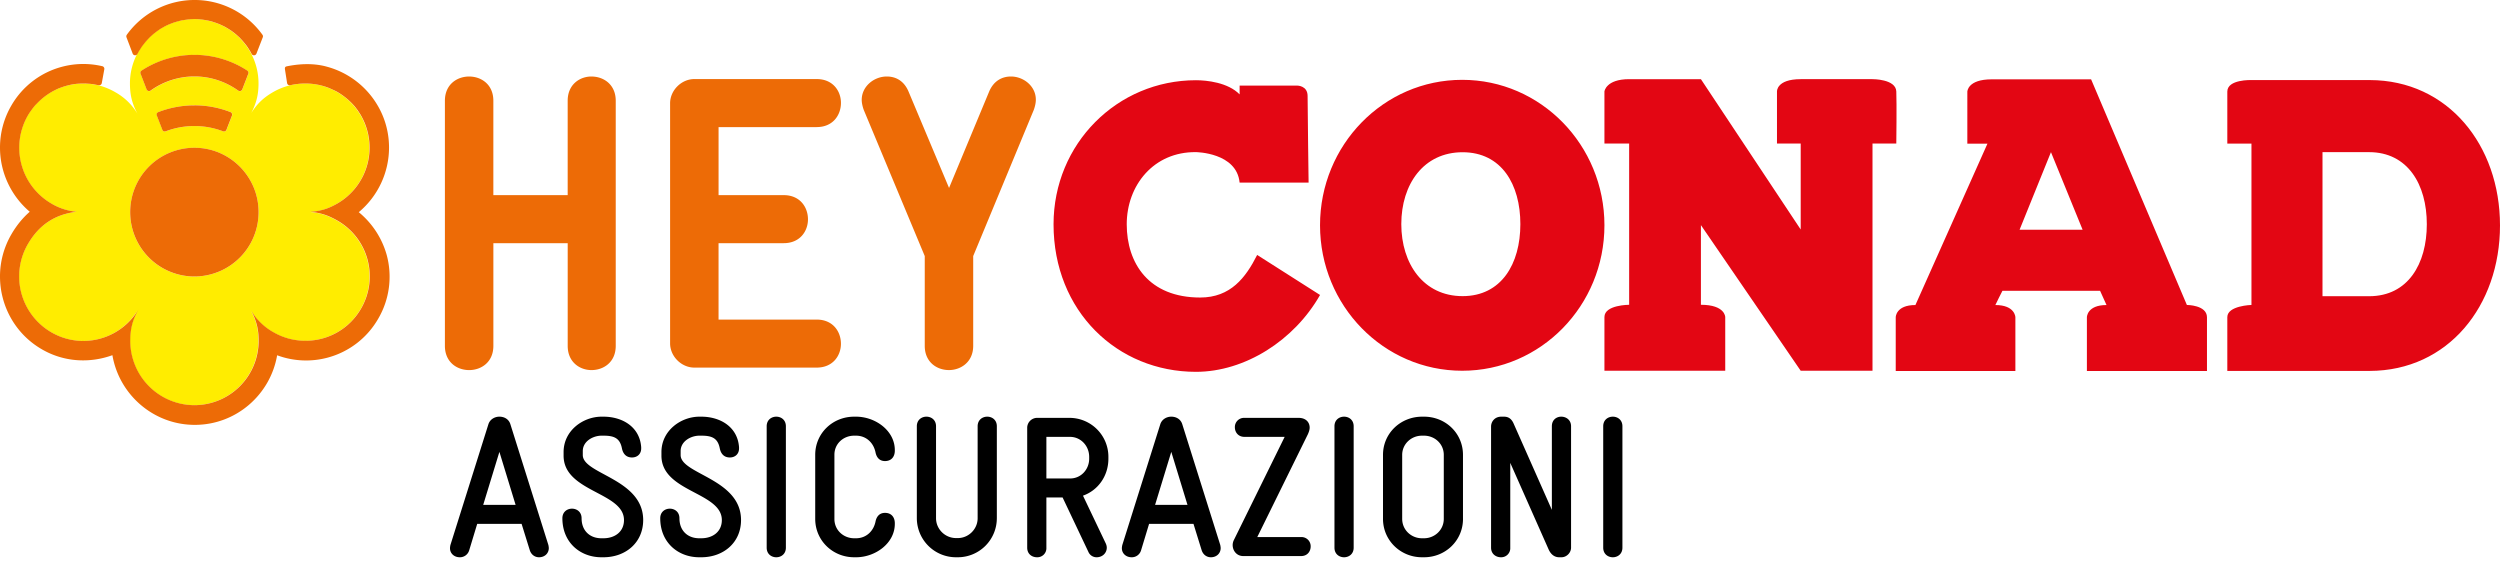 <svg xmlns="http://www.w3.org/2000/svg" fill="none" viewBox="0 0 150 34"><path fill="#000" d="M32.928 32.884c0 .312-.24.552-.588.552-.228 0-.456-.132-.552-.42l-.492-1.584h-2.664l-.48 1.584a.578.578 0 0 1-.564.42c-.348 0-.588-.24-.588-.54 0-.06.012-.132.024-.192l2.28-7.248c.096-.3.384-.456.66-.456.288 0 .564.144.66.456l2.28 7.248c.012.06.024.132.024.18Zm-1.992-2.592-.972-3.18-.972 3.18h1.944ZM38.591 31.204c0 1.344-1.044 2.232-2.388 2.232h-.12c-1.26 0-2.34-.876-2.34-2.34 0-.384.288-.576.576-.576s.576.192.576.576c0 .756.504 1.2 1.188 1.2h.12c.696 0 1.236-.396 1.236-1.092 0-1.68-3.624-1.68-3.624-3.864v-.216c0-1.296 1.176-2.124 2.28-2.124h.108c1.14 0 2.184.612 2.268 1.836v.072c0 .324-.228.54-.552.54-.336 0-.528-.204-.6-.528-.12-.648-.492-.78-1.116-.78h-.108c-.516 0-1.128.336-1.128.924v.24c0 1.152 3.624 1.416 3.624 3.9ZM44.462 31.204c0 1.344-1.044 2.232-2.388 2.232h-.12c-1.26 0-2.34-.876-2.34-2.34 0-.384.288-.576.576-.576s.576.192.576.576c0 .756.504 1.2 1.188 1.2h.12c.696 0 1.236-.396 1.236-1.092 0-1.68-3.624-1.68-3.624-3.864v-.216c0-1.296 1.176-2.124 2.28-2.124h.108c1.14 0 2.184.612 2.268 1.836v.072c0 .324-.228.54-.552.54-.336 0-.528-.204-.6-.528-.12-.648-.492-.78-1.116-.78h-.108c-.516 0-1.128.336-1.128.924v.24c0 1.152 3.624 1.416 3.624 3.9ZM47.153 32.86c0 .384-.288.576-.576.576s-.576-.192-.576-.576v-7.284c0-.384.288-.576.576-.576s.576.192.576.576v7.284ZM53.689 31.432c0 1.164-1.164 2.004-2.328 2.004h-.108c-1.296 0-2.34-1.008-2.34-2.304v-3.84c0-1.296 1.044-2.292 2.34-2.292h.108c1.164 0 2.328.84 2.328 2.004v.036c0 .36-.204.624-.588.624-.312 0-.492-.192-.564-.492-.108-.588-.552-1.032-1.176-1.032h-.108c-.66 0-1.188.492-1.188 1.14v3.864c0 .66.54 1.152 1.188 1.152h.108c.624 0 1.068-.444 1.176-1.032.072-.3.252-.492.564-.492.384 0 .588.264.588.624v.036ZM59.81 31.096a2.343 2.343 0 0 1-2.34 2.34h-.12a2.35 2.35 0 0 1-2.34-2.34v-5.52c0-.384.288-.576.576-.576s.576.192.576.576v5.52c0 .648.54 1.188 1.2 1.188h.108c.648 0 1.188-.54 1.188-1.188v-5.52c0-.384.288-.576.576-.576s.576.192.576.576v5.52ZM66.504 27.52c0 1.032-.613 1.896-1.525 2.22l1.368 2.868c.037.084.06.168.06.252 0 .312-.251.576-.611.576a.531.531 0 0 1-.493-.324l-1.547-3.264h-.973v3.012a.544.544 0 0 1-.564.576c-.3 0-.587-.192-.587-.576v-7.212a.6.6 0 0 1 .576-.576h1.956a2.335 2.335 0 0 1 2.34 2.34v.108Zm-1.153 0v-.108c0-.66-.504-1.2-1.151-1.2h-1.417v2.496h1.428c.648 0 1.14-.54 1.14-1.188ZM73.24 32.884c0 .312-.24.552-.587.552-.229 0-.457-.132-.553-.42l-.491-1.584h-2.664l-.48 1.584a.578.578 0 0 1-.565.42c-.348 0-.588-.24-.588-.54 0-.06.013-.132.025-.192l2.28-7.248c.096-.3.383-.456.66-.456.287 0 .564.144.66.456l2.28 7.248c.011.06.023.132.023.18Zm-1.991-2.592-.972-3.18-.972 3.18h1.944ZM78.64 32.788c0 .288-.192.576-.576.576h-3.468c-.396 0-.636-.324-.636-.66 0-.096.024-.204.072-.3l3.048-6.192h-2.412c-.384 0-.576-.288-.576-.576a.55.55 0 0 1 .576-.564h3.252c.432 0 .66.264.66.588 0 .12-.048.264-.108.396l-3.036 6.168h2.628a.55.55 0 0 1 .576.564ZM81.22 32.86c0 .384-.288.576-.576.576s-.576-.192-.576-.576v-7.284c0-.384.288-.576.576-.576s.576.192.576.576v7.284ZM87.78 31.132c0 1.296-1.045 2.304-2.34 2.304h-.12c-1.285 0-2.34-1.008-2.34-2.304v-3.84c0-1.296 1.055-2.292 2.351-2.292h.108c1.296 0 2.34.996 2.34 2.292v3.84Zm-1.153 0v-3.84c0-.66-.54-1.152-1.188-1.152h-.12c-.648 0-1.188.504-1.188 1.152v3.84c0 .66.54 1.164 1.188 1.164h.12c.648 0 1.188-.504 1.188-1.164ZM94.264 32.86c0 .3-.264.576-.576.576h-.132c-.156 0-.456-.048-.648-.492l-2.292-5.172v5.088a.544.544 0 0 1-.564.576c-.288 0-.588-.192-.588-.576V25.6c0-.312.228-.6.612-.6h.132c.144 0 .432 0 .612.42l2.292 5.172v-5.016c0-.384.276-.576.564-.576.288 0 .588.192.588.576v7.284ZM97.345 32.86c0 .384-.288.576-.576.576s-.576-.192-.576-.576v-7.284c0-.384.288-.576.576-.576s.576.192.576.576v7.284Z"/><path fill="#E30613" d="M87.732 4.79c-4.717 0-8.53 3.909-8.53 8.727 0 4.82 3.818 8.728 8.53 8.728 4.716 0 8.534-3.904 8.534-8.728 0-4.813-3.818-8.727-8.534-8.727Zm.024 12.978c-2.343 0-3.678-1.938-3.678-4.32 0-2.392 1.335-4.314 3.678-4.314 2.33 0 3.466 1.922 3.466 4.314 0 2.382-1.137 4.32-3.466 4.32Zm-15.742.084c-3.09 0-4.41-2.056-4.41-4.394 0-2.342 1.621-4.359 4.153-4.33 0 0 2.447.02 2.62 1.83h4.139s-.06-4.483-.06-5.2c0-.622-.618-.622-.618-.622h-3.46v.528c-.698-.716-1.974-.85-2.621-.85-4.722 0-8.544 3.81-8.544 8.644 0 5.214 3.822 8.852 8.544 8.852 2.936 0 5.898-1.883 7.446-4.611l-3.773-2.402c-.687 1.364-1.597 2.555-3.416 2.555Zm41.764-12.366c-.029-.75-1.428-.736-1.428-.736h-4.308c-1.458 0-1.423.736-1.423.736V8.61h1.423v5.16l-5.987-9.02h-4.306c-1.395 0-1.483.736-1.483.736V8.61h1.483v9.677s-1.483 0-1.483.736v3.222h7.248v-3.222s0-.736-1.459-.736v-4.78l5.987 8.738h4.308V8.61h1.428s.03-2.372 0-3.124Zm17.434 12.81L125.466 4.76h-5.967c-1.453 0-1.459.741-1.459.741V8.62h1.207l-4.322 9.682c-1.181 0-1.181.731-1.181.731v3.227h7.179v-3.227s-.011-.731-1.201-.731c-.011 0 .425-.855.425-.855h5.858l.386.855c-1.177 0-1.177.731-1.177.731v3.227h7.205v-3.227c-.006-.736-1.207-.736-1.207-.736Zm-10.037-4.512 1.883-4.655 1.899 4.655h-3.782Zm21.013-8.98h-7.1s-1.449-.054-1.449.692v3.119h1.449v9.682s-1.449.04-1.449.731v3.227h8.539c4.712-.01 7.822-3.914 7.822-8.728 0-4.813-3.12-8.713-7.812-8.723Zm-.03 12.969h-2.808V9.129h2.794c2.318 0 3.465 1.937 3.465 4.324 0 2.377-1.127 4.315-3.451 4.32Z"/><path fill="#FFED00" d="m5.528 5.047-.138-.015a1.608 1.608 0 0 0-.218-.015c-.045 0-.084-.005-.129-.005-.079 0-.163 0-.242.005-.03 0-.064 0-.099.005-.232.02-.46.055-.682.114-.025.005-.05.015-.074.02a4.068 4.068 0 0 0-.262.084l-.08.03c-.088.034-.172.069-.256.108l-.06.03a3.758 3.758 0 0 0-.89.613c-.01.01-.02.02-.034.03-.08.073-.154.152-.228.231-.01.01-.02.025-.034.035-.08.089-.154.183-.223.282l-.005.005a3.874 3.874 0 0 0 1.197 5.61c.484.276.904.43 1.527.493-1.364.159-2.294.84-2.941 1.953a3.872 3.872 0 0 0 1.409 5.278c.568.331 1.186.499 1.8.519a3.833 3.833 0 0 0 3.42-1.878c-.004.005-.004.01-.009.02.005-.006.01-.01.01-.02a3.522 3.522 0 0 0-.485 1.868c0 2.13 1.72 3.865 3.852 3.865a3.862 3.862 0 0 0 3.851-3.865c0-.652-.108-1.171-.454-1.814.39.623.776.974 1.34 1.305a3.85 3.85 0 0 0 5.26-1.418 3.854 3.854 0 0 0-1.404-5.269c-.529-.306-.984-.474-1.656-.534a3.468 3.468 0 0 0 1.646-.504 3.875 3.875 0 0 0 1.41-5.278c-.04-.074-.09-.143-.134-.213-.015-.024-.03-.05-.045-.069-.044-.064-.089-.118-.133-.178-.025-.034-.055-.069-.08-.099a2.186 2.186 0 0 0-.143-.158c-.03-.03-.059-.06-.089-.094a4.389 4.389 0 0 0-.158-.148c-.03-.025-.054-.05-.084-.07a3.66 3.66 0 0 0-.93-.572l-.069-.03c-.079-.03-.153-.06-.237-.089a.177.177 0 0 1-.054-.02 3.795 3.795 0 0 0-1.454-.173h-.025c-.099.01-.192.02-.291.035h-.005a3.245 3.245 0 0 0-.302.06h-.005a3.85 3.85 0 0 0-1.014.404c-.558.322-.939.663-1.32 1.26.327-.632.436-1.136.436-1.779 0-.642-.159-1.245-.436-1.779-.03-.06-.064-.113-.093-.168-.02-.034-.045-.069-.065-.104-.034-.054-.07-.103-.104-.158l-.084-.113a7.29 7.29 0 0 0-.183-.223c-.034-.04-.069-.074-.103-.113-.04-.04-.075-.08-.114-.12a1.621 1.621 0 0 0-.139-.123c-.05-.044-.098-.084-.153-.128l-.178-.134c-.034-.024-.074-.049-.114-.074-.059-.04-.123-.079-.188-.113-.03-.02-.059-.035-.094-.055a2.454 2.454 0 0 0-.281-.133c-.03-.015-.065-.025-.094-.04a3.217 3.217 0 0 0-.233-.084l-.089-.03a6.113 6.113 0 0 0-.321-.083c-.02-.005-.045-.005-.064-.01-.094-.02-.188-.03-.282-.045-.03-.005-.064-.005-.094-.01a4.063 4.063 0 0 0-.351-.02c-.119 0-.237.006-.351.02-.03.005-.064.005-.094.01a2.78 2.78 0 0 0-.282.045c-.02.005-.044.005-.064.01-.109.024-.218.049-.322.084-.03.01-.059.02-.094.03-.079.024-.153.054-.232.083-.034.015-.064.025-.099.04a2.844 2.844 0 0 0-.37.188c-.065.034-.124.074-.184.108-.039.025-.079.05-.113.08-.055.039-.109.079-.163.123-.055.044-.114.089-.168.138l-.134.119c-.04.04-.08.08-.119.124-.034.034-.064.069-.094.103-.074.084-.143.173-.212.262-.02.025-.04.05-.06.08-.04.054-.074.108-.108.167-.02.03-.04.065-.06.094-.034.06-.069.119-.099.178a3.828 3.828 0 0 0-.435 1.774c0 .663.11 1.182.455 1.83a3.572 3.572 0 0 0-1.345-1.306 3.91 3.91 0 0 0-1.053-.42c-.044-.01-.084-.015-.128-.024a3.13 3.13 0 0 0-.198-.035Zm2.967-.806a5.815 5.815 0 0 1 3.174-.944c1.171 0 2.26.351 3.169.944.064.04.09.124.06.193l-.361.934a.16.16 0 0 1-.243.07 4.509 4.509 0 0 0-2.625-.846c-.98 0-1.884.317-2.626.845a.16.16 0 0 1-.242-.069l-.36-.934a.149.149 0 0 1 .054-.193Zm5.428 2.694-.33.855c-.03.084-.124.118-.204.089a4.876 4.876 0 0 0-1.72-.316c-.604 0-1.182.113-1.72.316a.157.157 0 0 1-.204-.09l-.33-.854c-.03-.084.01-.178.088-.208a5.986 5.986 0 0 1 4.336 0 .16.16 0 0 1 .084.208Zm-2.26 1.932c2.132 0 3.852 1.73 3.852 3.86a3.859 3.859 0 0 1-3.851 3.865 3.855 3.855 0 0 1-3.852-3.865c0-2.13 1.726-3.86 3.852-3.86Z"/><path fill="#ED6B06" d="m14.536 5.362.361-.934c.03-.069 0-.153-.06-.193a5.798 5.798 0 0 0-6.343 0 .156.156 0 0 0-.059.193l.36.934a.16.16 0 0 0 .243.07 4.508 4.508 0 0 1 2.626-.846c.979 0 1.883.317 2.625.845a.16.16 0 0 0 .247-.069Zm-2.867.96c-.762 0-1.494.142-2.171.404a.155.155 0 0 0-.089.208l.331.855c.03.084.124.119.203.089a4.876 4.876 0 0 1 1.72-.316c.604 0 1.182.113 1.721.316.084.03.173-.01.203-.09l.331-.854c.03-.084-.01-.178-.089-.208a5.932 5.932 0 0 0-2.16-.405ZM7.96 3.216c.05.129.228.134.292.015a3.2 3.2 0 0 1 .099-.178l.06-.094c.034-.054.068-.113.108-.168.02-.024.04-.054.06-.079.069-.089.138-.178.212-.262l.094-.103c.04-.04.079-.084.119-.124l.133-.119c.054-.049.109-.094.168-.138.055-.044.109-.084.163-.124.04-.024.074-.054.114-.079.06-.04.119-.074.183-.108a2.856 2.856 0 0 1 .37-.188c.03-.015.065-.025.1-.04.074-.03.153-.059.232-.084l.094-.03c.104-.029.213-.059.321-.083a.29.29 0 0 1 .065-.01c.094-.02.188-.03.282-.045.03-.005.064-.005.093-.01.114-.01.233-.02.351-.02.12 0 .238.006.351.02.03.005.065.005.094.01.094.01.188.025.282.045.02.005.045.005.065.01.108.024.217.049.32.084l.09.03c.08.024.158.054.232.083.03.015.065.025.094.04.094.04.188.084.282.133.03.015.06.035.094.055.064.034.124.074.188.113.04.025.074.05.114.074l.178.134c.049.04.103.084.153.128l.138.124c.04.04.08.079.114.119.035.034.07.074.104.113.064.074.123.149.183.223.03.04.06.074.084.113.034.05.07.104.104.158.02.035.044.07.064.104.035.055.064.114.094.168v.005a.16.16 0 0 0 .292-.015l.38-.978a.156.156 0 0 0-.02-.153 5.012 5.012 0 0 0-8.138 0 .17.17 0 0 0-.02.153l.371.978Zm3.704 13.374c.005 0 .005 0 0 0a3.858 3.858 0 0 0 3.851-3.865c0-2.13-1.725-3.86-3.851-3.86a3.854 3.854 0 0 0-3.852 3.86 3.859 3.859 0 0 0 3.852 3.865Zm37.339-8.965c.979 0 1.454-.727 1.454-1.453 0-.702-.475-1.428-1.454-1.428H41.66c-.777 0-1.454.677-1.454 1.453v14.406c0 .776.677 1.453 1.454 1.453h7.342c.979 0 1.454-.726 1.454-1.428 0-.727-.475-1.453-1.454-1.453h-5.889V14.59h3.911c.98 0 1.454-.727 1.454-1.429 0-.726-.475-1.453-1.454-1.453h-3.91V7.626h5.888ZM60.657 4.59c-.524 0-1.029.252-1.306.9l-2.408 5.787-2.432-5.787c-.277-.653-.776-.9-1.306-.9-.75 0-1.502.579-1.502 1.404 0 .173.049.4.123.603l3.659 8.767v5.387c0 .979.727 1.453 1.453 1.453.703 0 1.454-.474 1.454-1.453v-5.387l3.634-8.767c.074-.203.124-.425.124-.603.01-.825-.742-1.404-1.493-1.404Zm-39.13 8.14a5.056 5.056 0 0 0 1.815-3.875c0-.85-.213-1.714-.672-2.505a5.051 5.051 0 0 0-3.056-2.348c-.9-.252-1.81-.143-2.393-.025-.109.02-.139.07-.124.183l.129.826a.16.16 0 0 0 .193.128h.005a2.96 2.96 0 0 1 .301-.06h.005c.1-.014.193-.024.292-.034h.025c.494-.034.988.025 1.453.173.02.005.04.01.055.02.079.025.158.054.237.089l.07.03.227.103c.015.01.034.02.05.025.232.124.449.272.657.445l.084.07.158.147.089.09c.05.054.099.103.143.158.03.034.055.064.08.098.044.06.093.119.133.178.015.025.03.05.044.07.045.069.095.138.134.212a3.876 3.876 0 0 1-1.41 5.278c-.513.297-.978.46-1.646.504.673.06 1.128.228 1.657.534a3.854 3.854 0 0 1 1.404 5.269 3.839 3.839 0 0 1-3.436 1.932 3.826 3.826 0 0 1-1.825-.514 3.589 3.589 0 0 1-1.33-1.285c-.005-.005-.005-.01-.01-.015.341.643.455 1.162.455 1.814a3.862 3.862 0 0 1-3.851 3.865 3.859 3.859 0 0 1-3.852-3.865c0-.672.119-1.201.475-1.848.005-.005.005-.01.01-.02a3.859 3.859 0 0 1-3.422 1.878 3.847 3.847 0 0 1-1.805-.52 3.872 3.872 0 0 1-1.409-5.277c.643-1.112 1.573-1.794 2.942-1.953a3.554 3.554 0 0 1-1.528-.494 3.874 3.874 0 0 1-1.409-5.278c.064-.114.139-.222.218-.331l.005-.005c.069-.099.143-.193.222-.282a.115.115 0 0 1 .035-.034 5.05 5.05 0 0 1 .262-.262 3.91 3.91 0 0 1 .89-.613l.06-.03c.083-.04.172-.079.256-.109l.08-.03c.088-.029.172-.059.261-.083.025-.005.05-.015.075-.02.222-.06.45-.099.682-.114.03 0 .064-.005.099-.005a3.972 3.972 0 0 1 .37 0l.218.015.139.015c.074.01.143.025.217.04.045.01.084.014.129.024.005 0 .01 0 .02.005a.165.165 0 0 0 .197-.123l.153-.836a.16.16 0 0 0-.118-.182 4.967 4.967 0 0 0-2.423.034 4.974 4.974 0 0 0-3.05 2.348A4.999 4.999 0 0 0 0 8.86c0 1.453.638 2.872 1.785 3.845-.425.371-.801.83-1.113 1.374A5.022 5.022 0 0 0 0 16.591c0 1.74.9 3.435 2.507 4.364 1.33.776 2.877.85 4.237.356.405 2.367 2.467 4.181 4.944 4.181s4.534-1.809 4.94-4.176a4.979 4.979 0 0 0 3.026.143 4.983 4.983 0 0 0 3.045-2.347 4.985 4.985 0 0 0 .5-3.826 5.1 5.1 0 0 0-1.672-2.555Zm13.963-8.14c-.702 0-1.429.475-1.429 1.453v5.664h-4.46V6.044c0-.978-.726-1.453-1.453-1.453-.727 0-1.454.475-1.454 1.453v14.708c0 .979.727 1.453 1.454 1.453s1.454-.474 1.454-1.453V14.59h4.46v6.162c0 .979.726 1.453 1.428 1.453.727 0 1.454-.474 1.454-1.453V6.044c0-.973-.727-1.453-1.454-1.453Z"/></svg>